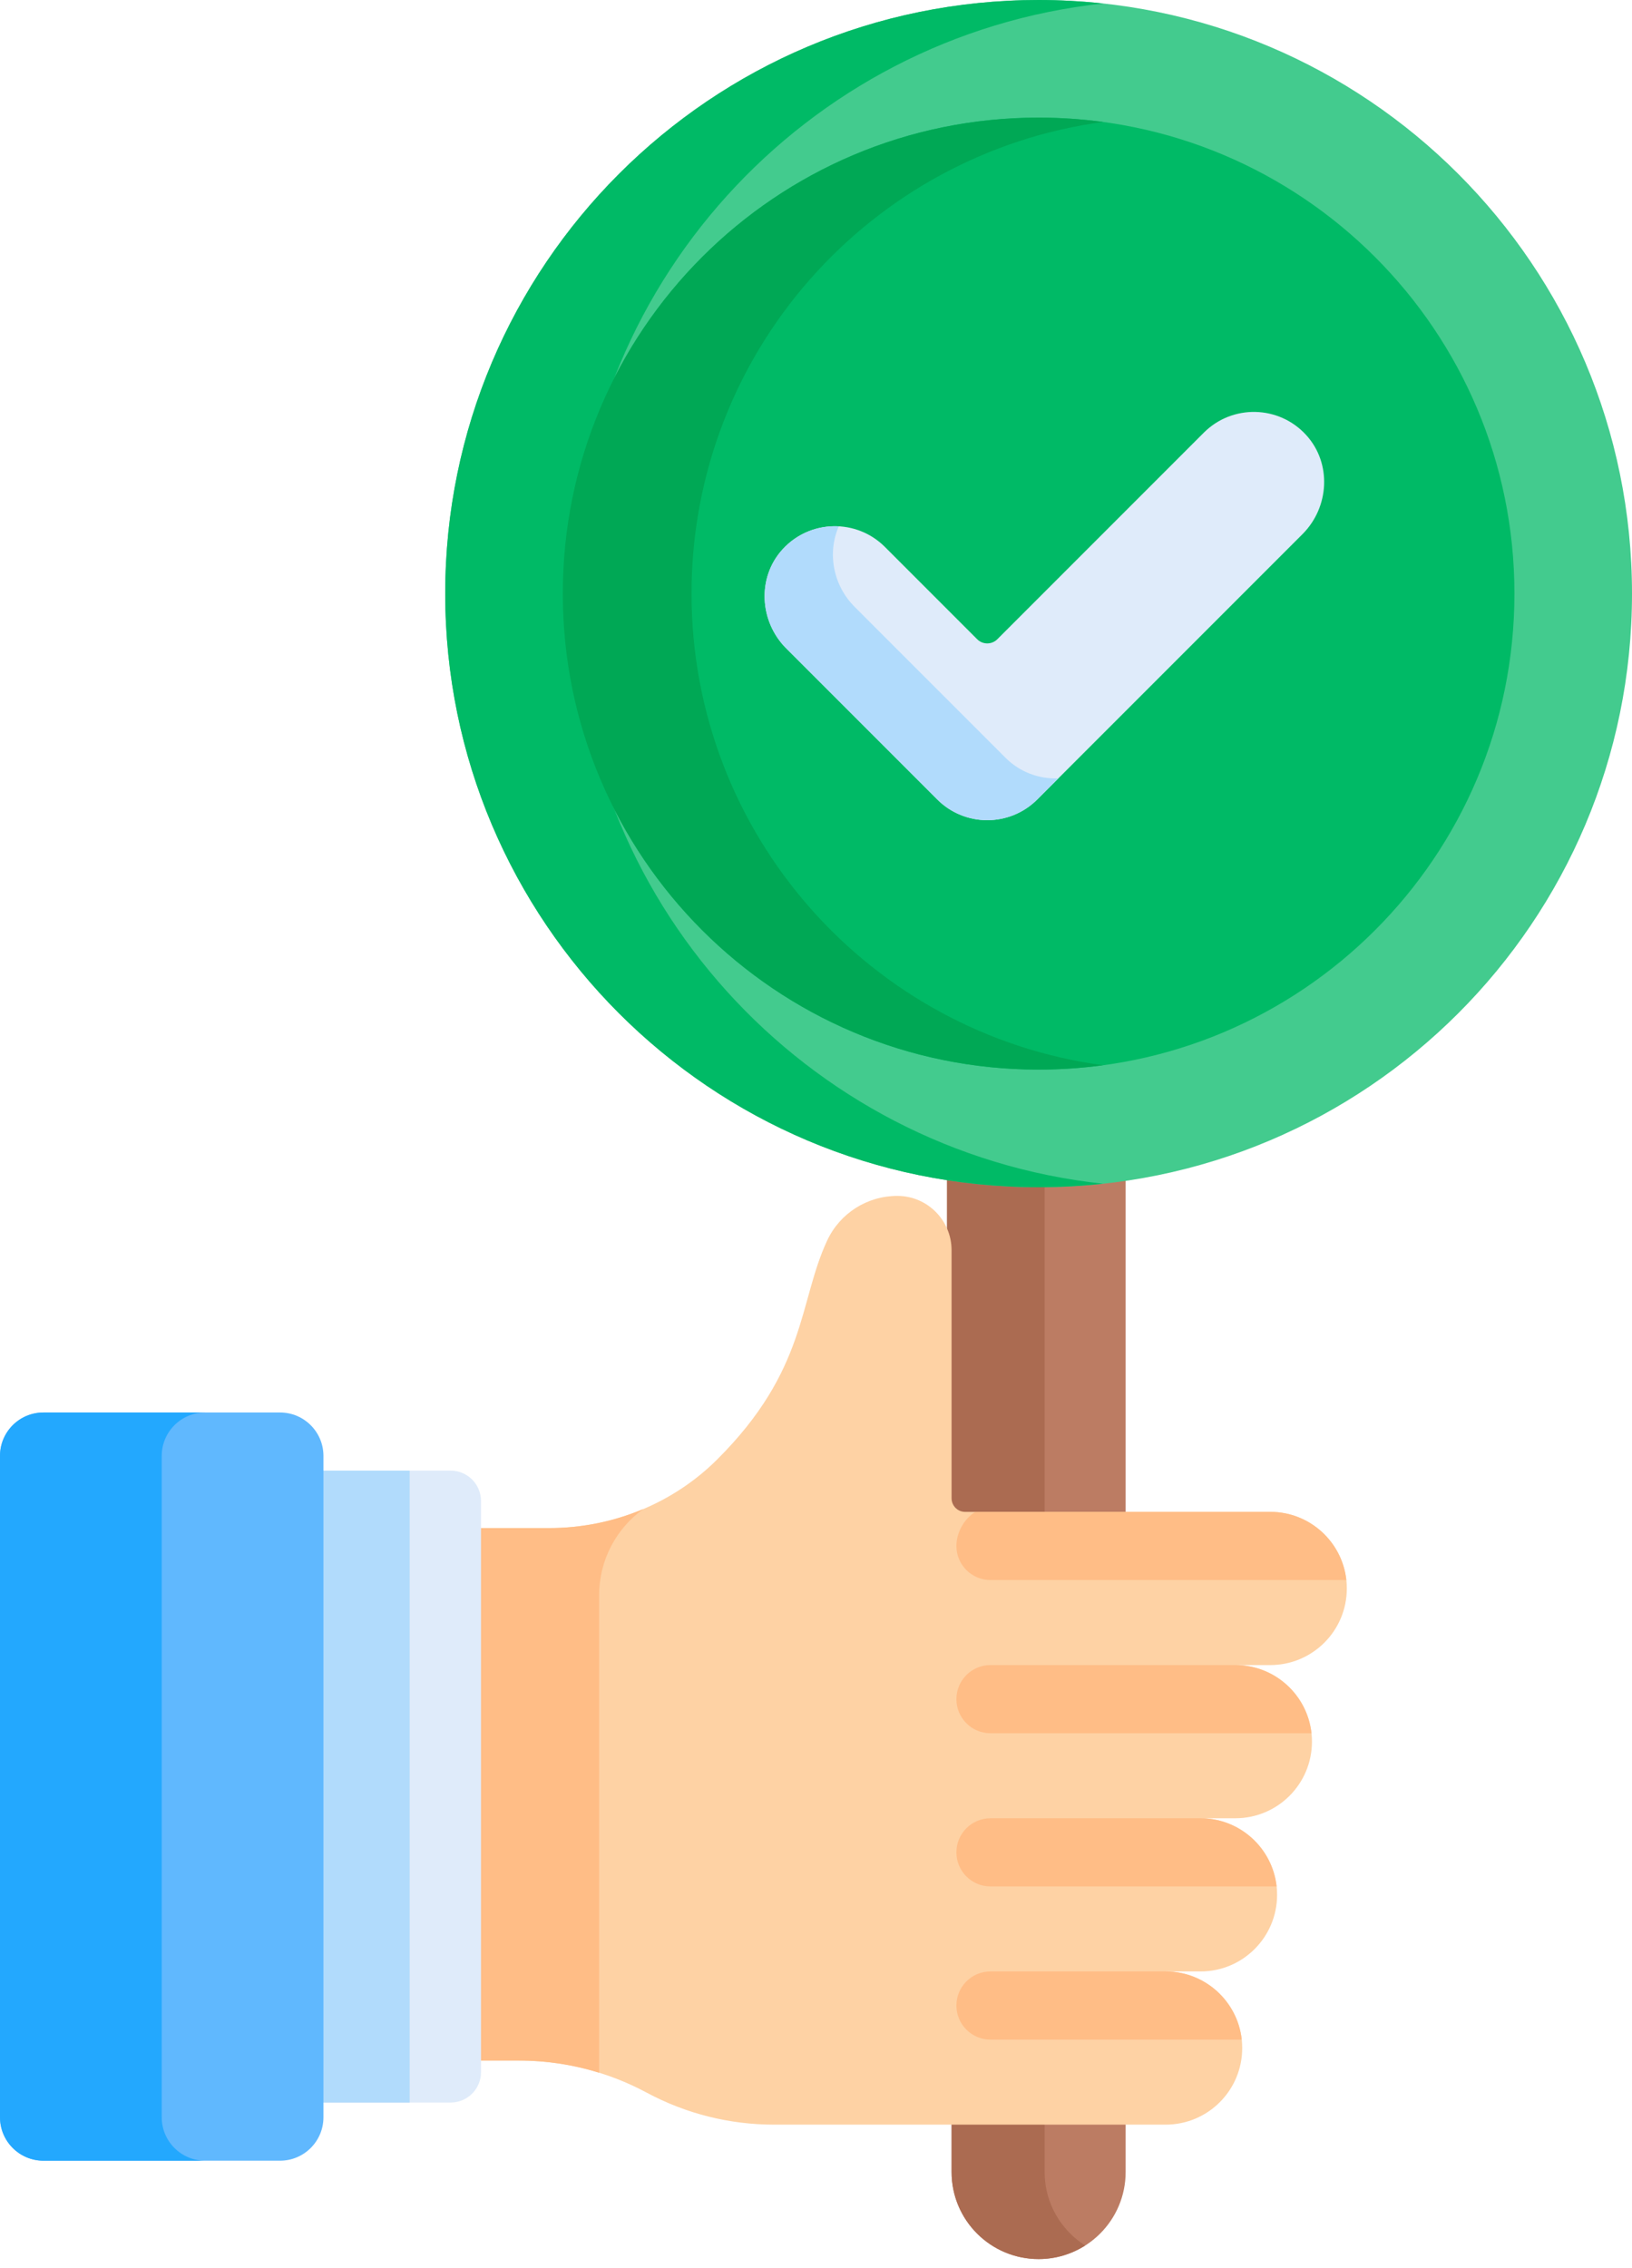 <svg width="131" height="182" viewBox="0 0 131 182" fill="none" xmlns="http://www.w3.org/2000/svg">
<path d="M76.383 169.754V174.283C76.383 178.141 79.511 181.269 83.369 181.269C87.228 181.269 90.355 178.141 90.355 174.283V169.754H76.383Z" fill="#BC7C63"/>
<path d="M83.369 94.168C80.995 94.168 78.298 93.993 76.018 93.657V100.322V121.293C76.005 121.868 76.46 122.407 77.107 122.407H90.355V93.657C88.075 93.992 85.743 94.168 83.369 94.168Z" fill="#BC7C63"/>
<path d="M83.852 174.283V169.754H76.383V174.283C76.383 178.141 79.511 181.269 83.369 181.269C84.744 181.269 86.023 180.867 87.104 180.18C85.152 178.941 83.852 176.766 83.852 174.283Z" fill="#AB6B51"/>
<path d="M83.369 94.168C80.995 94.168 78.298 93.993 76.018 93.657V100.321V121.293C76.005 121.868 76.459 122.407 77.107 122.407H83.852V94.159C83.691 94.161 83.531 94.168 83.369 94.168Z" fill="#AB6B51"/>
<path d="M101.963 121.313H77.471C76.824 121.313 76.37 120.774 76.382 120.199V100.321C76.382 97.922 74.443 95.968 72.044 95.96C72.036 95.96 72.028 95.96 72.021 95.96C69.609 95.96 67.417 97.355 66.397 99.54C64.091 104.478 64.789 109.92 57.556 117.119C53.989 120.669 49.127 122.613 44.093 122.613H37.515V165.341H41.687C45.253 165.341 48.763 166.224 51.904 167.912C55.045 169.6 58.555 170.482 62.12 170.482H93.566C96.961 170.482 99.712 167.731 99.712 164.336C99.712 160.942 96.961 158.19 93.566 158.19H96.365C99.759 158.19 102.511 155.439 102.511 152.044C102.511 148.649 99.759 145.898 96.365 145.898H99.163C102.558 145.898 105.31 143.146 105.31 139.752C105.31 136.357 102.558 133.606 99.163 133.606H101.962C105.357 133.606 108.108 130.854 108.108 127.459C108.109 124.064 105.357 121.313 101.963 121.313Z" fill="#FED2A4"/>
<path d="M48.093 128C48.093 125.151 49.492 122.631 51.639 121.083C49.274 122.085 46.708 122.613 44.094 122.613H37.516V165.341H41.688C43.868 165.341 46.027 165.675 48.093 166.318V128Z" fill="#FFBD86"/>
<path d="M83.369 95.263C109.675 95.263 131 73.937 131 47.631C131 21.325 109.675 0 83.369 0C57.063 0 35.737 21.325 35.737 47.631C35.737 73.937 57.063 95.263 83.369 95.263Z" fill="#43CB8E"/>
<path d="M46.071 47.631C46.071 23.072 64.66 2.856 88.536 0.28C86.838 0.097 85.115 0 83.369 0C57.063 0 35.737 21.325 35.737 47.631C35.737 73.937 57.063 95.263 83.369 95.263C85.115 95.263 86.838 95.166 88.535 94.983C64.66 92.407 46.071 72.191 46.071 47.631Z" fill="#00BA66"/>
<path d="M83.369 85.825C104.463 85.825 121.563 68.725 121.563 47.631C121.563 26.537 104.463 9.438 83.369 9.438C62.276 9.438 45.176 26.537 45.176 47.631C45.176 68.725 62.276 85.825 83.369 85.825Z" fill="#00BA66"/>
<path d="M55.51 47.631C55.51 28.29 69.886 12.309 88.536 9.787C86.846 9.558 85.122 9.438 83.369 9.438C62.276 9.438 45.176 26.537 45.176 47.631C45.176 68.725 62.276 85.825 83.369 85.825C85.122 85.825 86.846 85.704 88.536 85.476C69.886 82.953 55.51 66.972 55.51 47.631Z" fill="#00A855"/>
<path d="M93.567 158.189H96.366H96.367H79.506C77.995 158.189 76.77 159.414 76.77 160.925C76.77 162.435 77.995 163.66 79.506 163.66H99.674C99.338 160.584 96.733 158.189 93.567 158.189Z" fill="#FFBD86"/>
<path d="M99.165 145.897H79.506C77.995 145.897 76.77 147.122 76.77 148.633C76.77 150.143 77.995 151.368 79.506 151.368H102.473C102.136 148.292 99.531 145.897 96.366 145.897H99.164H99.165Z" fill="#FFBD86"/>
<path d="M79.506 139.076H105.272C104.936 136 102.331 133.605 99.165 133.605H79.506C77.995 133.605 76.77 134.83 76.77 136.341C76.77 137.852 77.995 139.076 79.506 139.076Z" fill="#FFBD86"/>
<path d="M101.963 121.312H78.29C77.39 121.867 76.77 122.975 76.77 124.048C76.77 125.559 77.995 126.784 79.506 126.784H108.071C107.734 123.707 105.13 121.312 101.963 121.312Z" fill="#FFBD86"/>
<path d="M36.172 118.003H24.868V168.709H36.172C37.518 168.709 38.61 167.618 38.61 166.272V120.441C38.609 119.094 37.518 118.003 36.172 118.003Z" fill="#DFEBFA"/>
<path d="M24.868 118.003H32.884V168.709H24.868V118.003Z" fill="#B1DBFC"/>
<path d="M22.478 113.339H3.485C1.56 113.339 0 114.899 0 116.824V169.89C0 171.815 1.56 173.375 3.485 173.375H22.478C24.402 173.375 25.963 171.815 25.963 169.89V116.824C25.963 114.899 24.402 113.339 22.478 113.339Z" fill="#60B8FE"/>
<path d="M12.981 169.89V116.824C12.981 114.899 14.541 113.339 16.466 113.339H3.485C1.56 113.339 0 114.899 0 116.824V169.89C0 171.815 1.56 173.375 3.485 173.375H16.466C14.541 173.375 12.981 171.815 12.981 169.89Z" fill="#23A8FE"/>
<path d="M104.853 34.915C102.655 32.5 98.913 32.434 96.631 34.716L80.055 51.293C79.608 51.739 78.884 51.739 78.438 51.293L71.032 43.886C68.75 41.604 65.008 41.67 62.811 44.085C60.753 46.347 60.952 49.869 63.114 52.032L75.231 64.148C77.448 66.367 81.045 66.367 83.263 64.148L104.549 42.862C106.712 40.699 106.911 37.177 104.853 34.915Z" fill="#DFEBFA"/>
<path d="M80.712 60.805L68.596 48.688C66.867 46.959 66.397 44.363 67.328 42.235C65.688 42.145 64.017 42.759 62.811 44.084C60.753 46.346 60.952 49.869 63.114 52.031L75.231 64.148C77.448 66.366 81.045 66.366 83.263 64.148L84.953 62.458C83.425 62.518 81.878 61.971 80.712 60.805Z" fill="#B1DBFC"/>
</svg>